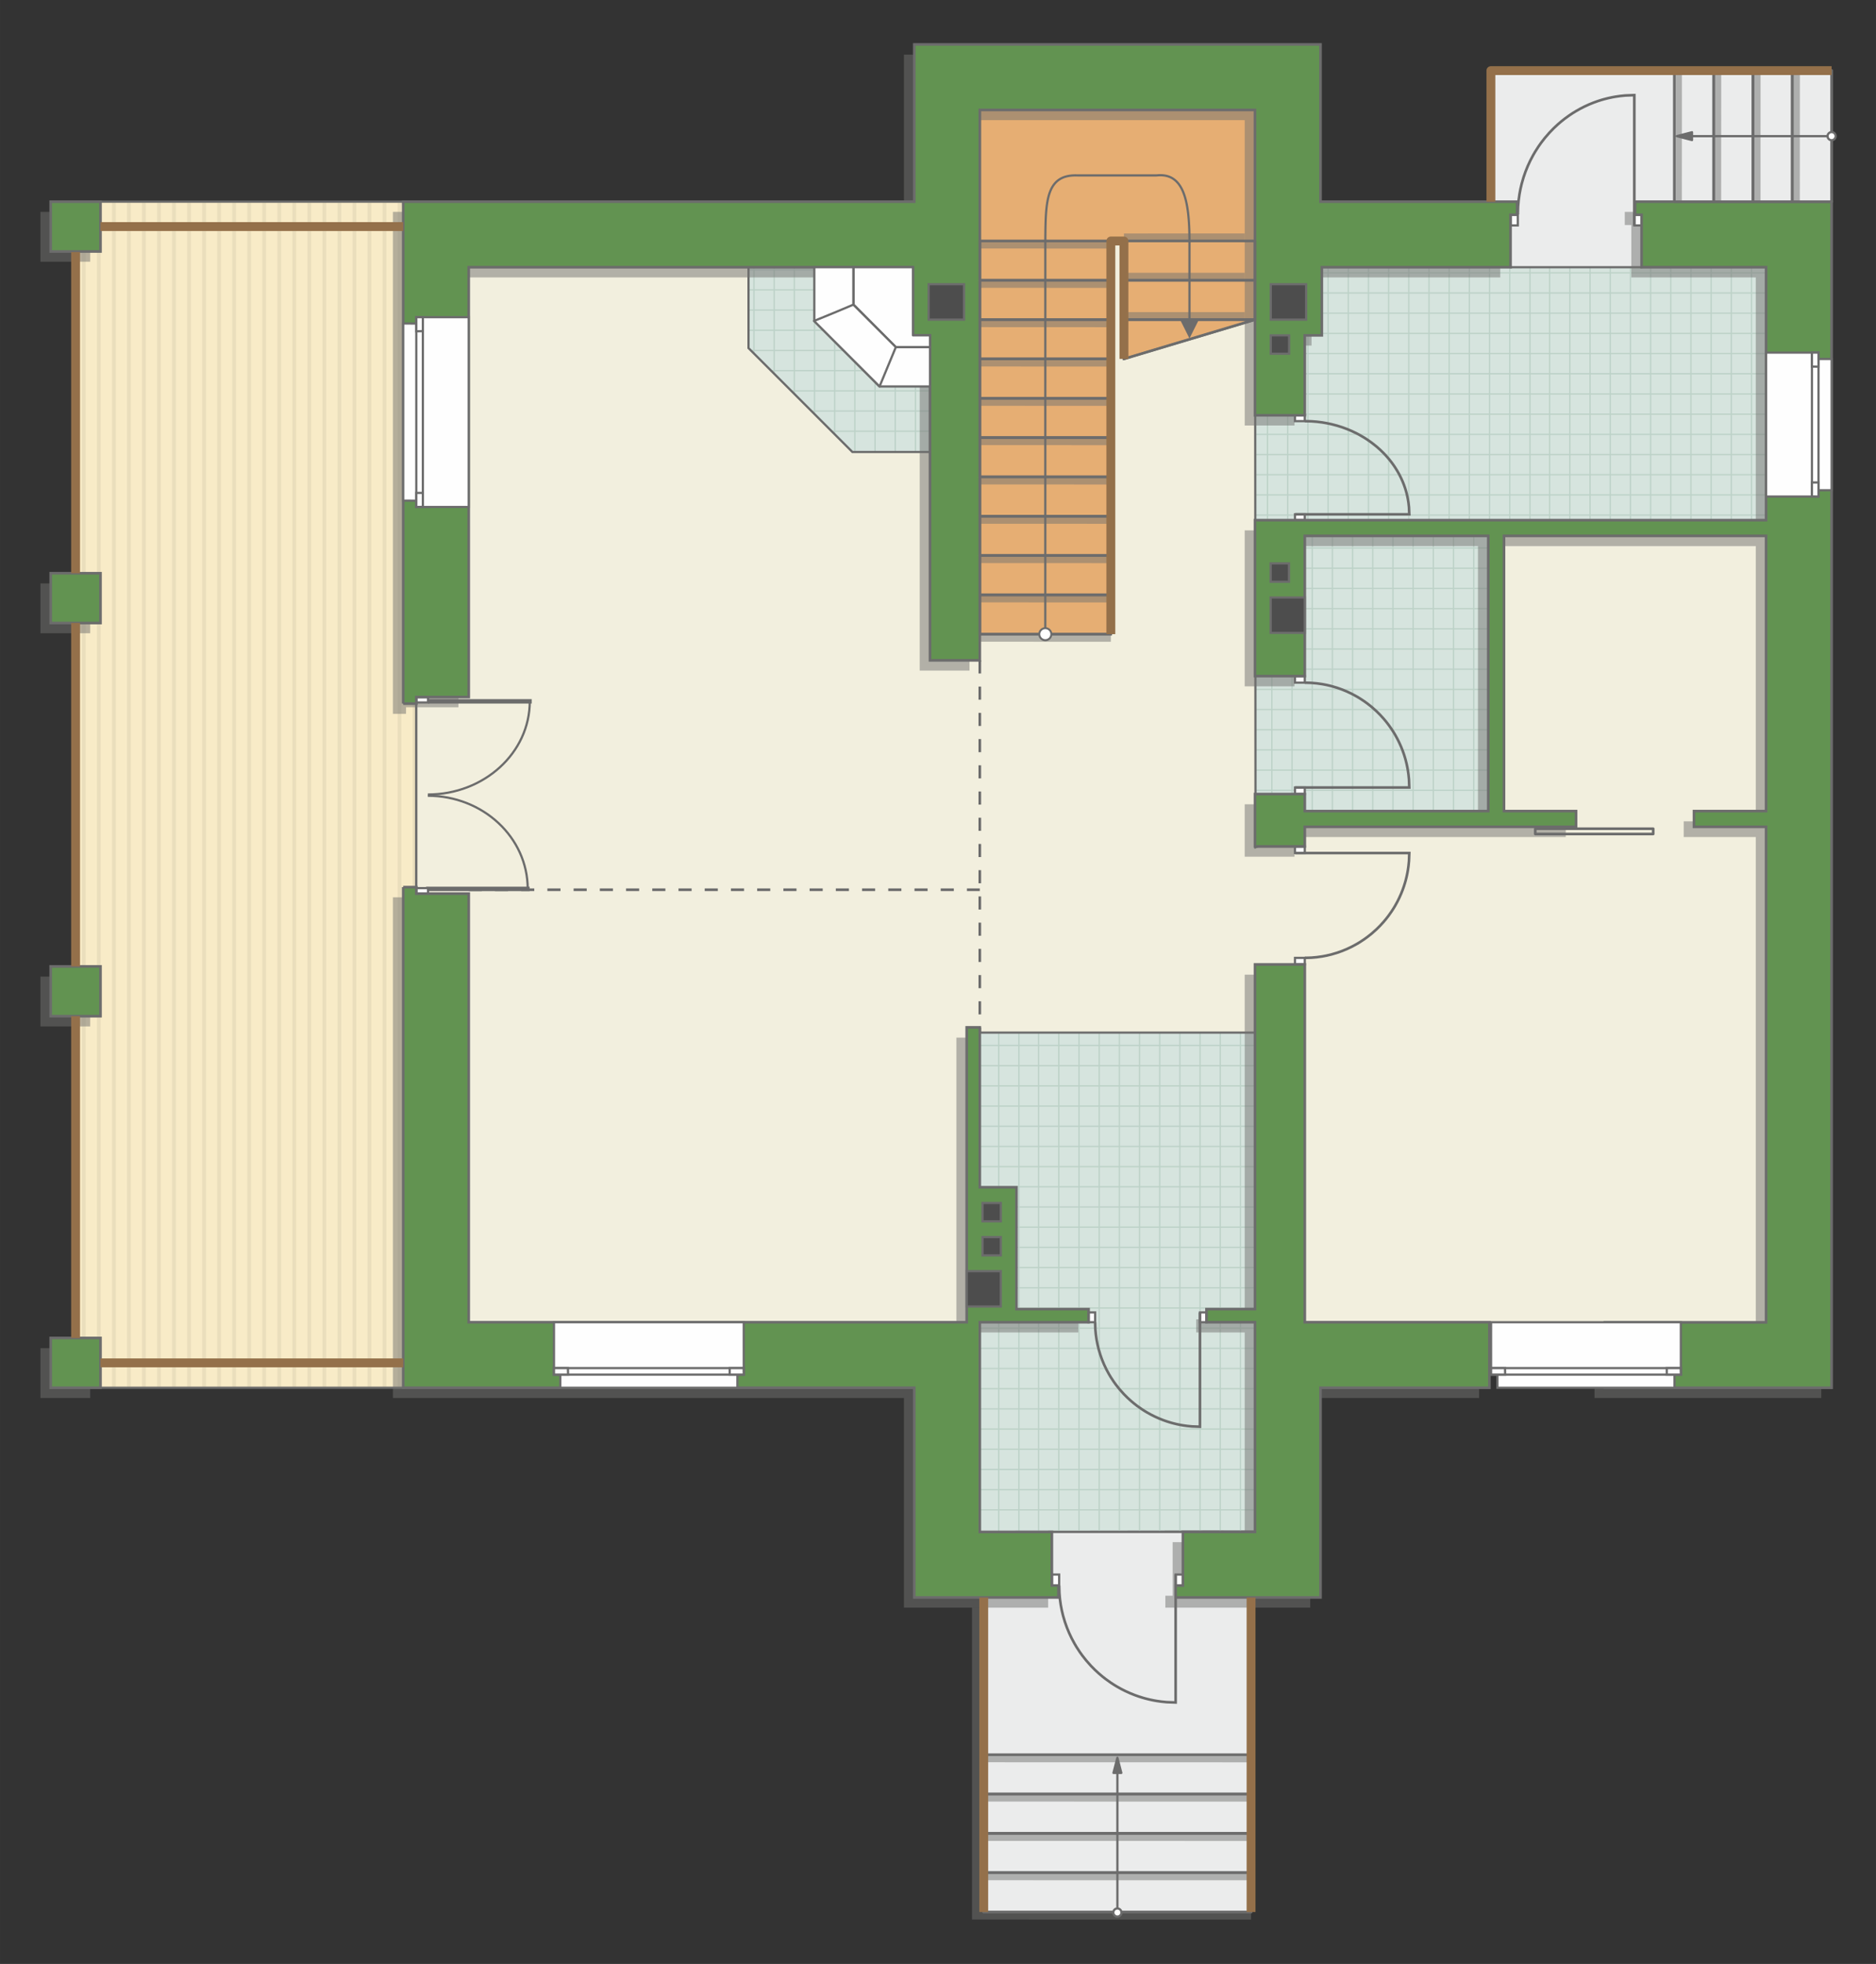 <?xml version="1.0" encoding="UTF-8"?>
<!DOCTYPE svg PUBLIC "-//W3C//DTD SVG 1.1//EN" "http://www.w3.org/Graphics/SVG/1.1/DTD/svg11.dtd">
<!-- Creator: CorelDRAW -->
<svg xmlns="http://www.w3.org/2000/svg" xml:space="preserve" width="143.089mm" height="149.782mm" version="1.1" style="shape-rendering:geometricPrecision; text-rendering:geometricPrecision; image-rendering:optimizeQuality; fill-rule:evenodd; clip-rule:evenodd"
viewBox="0 0 11324.5 11854.24"
 xmlns:xlink="http://www.w3.org/1999/xlink"
 xmlns:xodm="http://www.corel.com/coreldraw/odm/2003">
 <rect x="0" y="0" width="11324.5" height="11854.24" fill="#333333" stroke="none"/>
 <defs>
  <style type="text/css">
   <![CDATA[
    .str4 {stroke:#6C6C6C;stroke-width:26.8;stroke-miterlimit:22.926}
    .str10 {stroke:#94704A;stroke-width:53.57;stroke-miterlimit:22.926}
    .str1 {stroke:#6C6C6C;stroke-width:13.37;stroke-miterlimit:22.926}
    .str2 {stroke:#6C6C6C;stroke-width:13.4;stroke-miterlimit:22.926}
    .str3 {stroke:#6C6C6C;stroke-width:15.83;stroke-miterlimit:22.926}
    .str0 {stroke:#BDD2C8;stroke-width:7.91;stroke-miterlimit:22.926}
    .str8 {stroke:#94704A;stroke-width:53.57;stroke-linejoin:round;stroke-miterlimit:22.926}
    .str5 {stroke:#6C6C6C;stroke-width:13.37;stroke-linejoin:round;stroke-miterlimit:22.926}
    .str7 {stroke:#6C6C6C;stroke-width:13.4;stroke-linejoin:round;stroke-miterlimit:22.926}
    .str6 {stroke:#6C6C6C;stroke-width:15.83;stroke-linejoin:round;stroke-miterlimit:22.926}
    .str9 {stroke:#6C6C6C;stroke-width:15.83;stroke-linejoin:round;stroke-miterlimit:22.926;stroke-dasharray:79.143 79.143}
    .fil1 {fill:none}
    .fil9 {fill:#FEFEFE}
    .fil0 {fill:#D6E4DE}
    .fil12 {fill:#4D4D4D}
    .fil11 {fill:#629351}
    .fil13 {fill:#6C6C6C}
    .fil7 {fill:#E6AE73}
    .fil4 {fill:#EADEBC}
    .fil5 {fill:#EBECEC}
    .fil6 {fill:#F2EFDE}
    .fil3 {fill:#F8EBC7}
    .fil10 {fill:white}
    .fil2 {fill:white}
    .fil14 {fill:#6C6C6C;fill-rule:nonzero}
    .fil8 {fill:#727271;fill-opacity:0.502}
   ]]>
  </style>
    <clipPath id="id0">
     <path d="M7575.82 3238.63l3085.08 -4.12 0 -1621.66 -2784.5 0 -300.59 893.89 0 731.89z"/>
    </clipPath>
    <clipPath id="id1">
     <path d="M7876.41 4897.23l1107.45 -1.47 0 -1661.24 -1107.45 0 -300.59 846.46 0 711.89 300.59 104.36z"/>
    </clipPath>
    <clipPath id="id2">
     <path d="M5145.56 2728.24l468.37 0 23.96 -1206.45 -1119.54 91.06 0 488.16 627.21 627.23z"/>
    </clipPath>
    <clipPath id="id3">
     <path d="M5733.29 8201.72l33.13 1039.44 1809.4 -2.41 0 -3006.09 -1439.78 0 -221.44 0 -34.76 1748.19 -146.55 220.88z"/>
    </clipPath>
    <clipPath id="id4">
     <path d="M606.62 1217.33l1827.34 0 79.15 2990.12 0 1185.73 -79.15 2983.22 -1827.34 0 -150.29 -304.54 0 -6549.97 150.29 -304.55z"/>
    </clipPath>
 </defs>
 <g id="пол">
  <g id="_2350867317616">
   <polygon class="fil0" points="7575.82,3238.63 10660.9,3234.51 10660.9,1612.85 7876.41,1612.85 7575.82,2506.74 "/>
   <g style="clip-path:url(#id0)">
    <g>
     <path id="_1" class="fil1 str0" d="M8382.47 3837.31l0 -4895.19m121.86 4895.19l0 -4895.19m121.86 4895.19l0 -4895.19m121.86 4895.19l0 -4895.19m121.86 4895.19l0 -4895.19m121.86 4895.19l0 -4895.19m121.86 4895.19l0 -4895.19m121.86 4895.19l0 -4895.19m-1827.91 4895.25l0 -4895.19m121.86 4895.19l0 -4895.19m121.86 4895.19l0 -4895.19m121.86 4895.19l0 -4895.19m121.86 4895.19l0 -4895.19m121.86 4895.19l0 -4895.19m121.86 4895.19l0 -4895.19m121.86 4895.19l0 -4895.19m-1827.97 4895.13l0 -4895.19m121.86 4895.19l0 -4895.19m121.86 4895.19l0 -4895.19m121.86 4895.19l0 -4895.19m121.86 4895.19l0 -4895.19m121.86 4895.19l0 -4895.19m121.86 4895.19l0 -4895.19m121.86 4895.19l0 -4895.19m-1827.91 4895.25l0 -4895.19m121.86 4895.19l0 -4895.19m121.86 4895.19l0 -4895.19m121.86 4895.19l0 -4895.19m121.86 4895.19l0 -4895.19m121.86 4895.19l0 -4895.19m121.86 4895.19l0 -4895.19m121.86 4895.19l0 -4895.19"/>
     <path class="fil1 str0" d="M4341.7 2256.02l8005.28 0m-8005.28 121.86l8005.28 0m-8005.28 121.86l8005.28 0m-8005.28 121.86l8005.28 0m-8005.28 121.86l8005.28 0m-8005.28 121.86l8005.28 0m-8005.28 121.86l8005.28 0m-8005.28 121.86l8005.28 0m-8005.39 -1827.91l8005.28 0m-8005.28 121.86l8005.28 0m-8005.28 121.86l8005.28 0m-8005.28 121.86l8005.28 0m-8005.28 121.86l8005.28 0m-8005.28 121.86l8005.28 0m-8005.28 121.86l8005.28 0m-8005.28 121.86l8005.28 0m-8005.18 -1827.97l8005.28 0m-8005.28 121.86l8005.28 0m-8005.28 121.86l8005.28 0m-8005.28 121.86l8005.28 0m-8005.28 121.86l8005.28 0m-8005.28 121.86l8005.28 0m-8005.28 121.86l8005.28 0m-8005.28 121.86l8005.28 0m-8005.39 -1827.91l8005.28 0m-8005.28 121.86l8005.28 0m-8005.28 121.86l8005.28 0m-8005.28 121.86l8005.28 0m-8005.28 121.86l8005.28 0m-8005.28 121.86l8005.28 0m-8005.28 121.86l8005.28 0m-8005.28 121.86l8005.28 0"/>
     <path class="fil1 str0" d="M4604.79 3837.37l0 -4895.19m121.86 4895.19l0 -4895.19m121.86 4895.19l0 -4895.19m121.86 4895.19l0 -4895.19m121.86 4895.19l0 -4895.19m121.86 4895.19l0 -4895.19m121.86 4895.19l0 -4895.19m121.86 4895.19l0 -4895.19m-974.85 4895.25l0 -4895.19"/>
     <path class="fil1 str0" d="M12279.23 3889.23l0 -4895.19m121.86 4895.19l0 -4895.19m121.86 4895.19l0 -4895.19m121.86 4895.19l0 -4895.19m121.86 4895.19l0 -4895.19m121.86 4895.19l0 -4895.19m121.86 4895.19l0 -4895.19m121.86 4895.19l0 -4895.19m-1827.91 4895.25l0 -4895.19m121.86 4895.19l0 -4895.19m121.86 4895.19l0 -4895.19m121.86 4895.19l0 -4895.19m121.86 4895.19l0 -4895.19m121.86 4895.19l0 -4895.19m121.86 4895.19l0 -4895.19m121.86 4895.19l0 -4895.19m-1827.97 4895.13l0 -4895.19m121.86 4895.19l0 -4895.19m121.86 4895.19l0 -4895.19m121.86 4895.19l0 -4895.19m121.86 4895.19l0 -4895.19m121.86 4895.19l0 -4895.19m121.86 4895.19l0 -4895.19m121.86 4895.19l0 -4895.19m-1827.91 4895.25l0 -4895.19m121.86 4895.19l0 -4895.19m121.86 4895.19l0 -4895.19m121.86 4895.19l0 -4895.19m121.86 4895.19l0 -4895.19m121.86 4895.19l0 -4895.19m121.86 4895.19l0 -4895.19m121.86 4895.19l0 -4895.19"/>
    </g>
   </g>
   <polygon class="fil1" points="7575.82,3238.63 10660.9,3234.51 10660.9,1612.85 7876.41,1612.85 7575.82,2506.74 "/>
   <polygon class="fil0" points="7876.41,4897.23 8983.86,4895.75 8983.86,3234.51 7876.41,3234.51 7575.82,4080.97 7575.82,4792.87 "/>
   <g style="clip-path:url(#id1)">
    <g>
     <path id="_1_0" class="fil1 str0" d="M6705.43 5498.55l0 -4895.19m121.86 4895.19l0 -4895.19m121.86 4895.19l0 -4895.19m121.86 4895.19l0 -4895.19m121.86 4895.19l0 -4895.19m121.86 4895.19l0 -4895.19m121.86 4895.19l0 -4895.19m121.86 4895.19l0 -4895.19m-1827.91 4895.25l0 -4895.19m121.86 4895.19l0 -4895.19m121.86 4895.19l0 -4895.19m121.86 4895.19l0 -4895.19m121.86 4895.19l0 -4895.19m121.86 4895.19l0 -4895.19m121.86 4895.19l0 -4895.19m121.86 4895.19l0 -4895.19m-1827.97 4895.13l0 -4895.19m121.86 4895.19l0 -4895.19m121.86 4895.19l0 -4895.19m121.86 4895.19l0 -4895.19m121.86 4895.19l0 -4895.19m121.86 4895.19l0 -4895.19m121.86 4895.19l0 -4895.19m121.86 4895.19l0 -4895.19m-1827.91 4895.25l0 -4895.19m121.86 4895.19l0 -4895.19m121.86 4895.19l0 -4895.19m121.86 4895.19l0 -4895.19m121.86 4895.19l0 -4895.19m121.86 4895.19l0 -4895.19m121.86 4895.19l0 -4895.19m121.86 4895.19l0 -4895.19"/>
     <path class="fil1 str0" d="M2664.65 3917.26l8005.28 0m-8005.28 121.86l8005.28 0m-8005.28 121.86l8005.28 0m-8005.28 121.86l8005.28 0m-8005.28 121.86l8005.28 0m-8005.28 121.86l8005.28 0m-8005.28 121.86l8005.28 0m-8005.28 121.86l8005.28 0m-8005.39 -1827.91l8005.28 0m-8005.28 121.86l8005.28 0m-8005.28 121.86l8005.28 0m-8005.28 121.86l8005.28 0m-8005.28 121.86l8005.28 0m-8005.28 121.86l8005.28 0m-8005.28 121.86l8005.28 0m-8005.28 121.86l8005.28 0m-8005.18 -1827.97l8005.28 0m-8005.28 121.86l8005.28 0m-8005.28 121.86l8005.28 0m-8005.28 121.86l8005.28 0m-8005.28 121.86l8005.28 0m-8005.28 121.86l8005.28 0m-8005.28 121.86l8005.28 0m-8005.28 121.86l8005.28 0m-8005.39 -1827.91l8005.28 0m-8005.28 121.86l8005.28 0m-8005.28 121.86l8005.28 0m-8005.28 121.86l8005.28 0m-8005.28 121.86l8005.28 0m-8005.28 121.86l8005.28 0m-8005.28 121.86l8005.28 0m-8005.28 121.86l8005.28 0"/>
     <path class="fil1 str0" d="M2927.75 5498.61l0 -4895.19m121.86 4895.19l0 -4895.19m121.86 4895.19l0 -4895.19m121.86 4895.19l0 -4895.19m121.86 4895.19l0 -4895.19m121.86 4895.19l0 -4895.19m121.86 4895.19l0 -4895.19m121.86 4895.19l0 -4895.19m-974.85 4895.25l0 -4895.19"/>
     <path class="fil1 str0" d="M10602.19 5550.47l0 -4895.19m121.86 4895.19l0 -4895.19m121.86 4895.19l0 -4895.19m121.86 4895.19l0 -4895.19m121.86 4895.19l0 -4895.19m121.86 4895.19l0 -4895.19m121.86 4895.19l0 -4895.19m121.86 4895.19l0 -4895.19m-1827.91 4895.25l0 -4895.19m121.86 4895.19l0 -4895.19m121.86 4895.19l0 -4895.19m121.86 4895.19l0 -4895.19m121.86 4895.19l0 -4895.19m121.86 4895.19l0 -4895.19m121.86 4895.19l0 -4895.19m121.86 4895.19l0 -4895.19m-1827.97 4895.13l0 -4895.19m121.86 4895.19l0 -4895.19m121.86 4895.19l0 -4895.19m121.86 4895.19l0 -4895.19m121.86 4895.19l0 -4895.19m121.86 4895.19l0 -4895.19m121.86 4895.19l0 -4895.19m121.86 4895.19l0 -4895.19m-1827.91 4895.25l0 -4895.19m121.86 4895.19l0 -4895.19m121.86 4895.19l0 -4895.19m121.86 4895.19l0 -4895.19m121.86 4895.19l0 -4895.19m121.86 4895.19l0 -4895.19m121.86 4895.19l0 -4895.19m121.86 4895.19l0 -4895.19"/>
    </g>
   </g>
   <polygon class="fil1" points="7876.41,4897.23 8983.86,4895.75 8983.86,3234.51 7876.41,3234.51 7575.82,4080.97 7575.82,4792.87 "/>
   <polygon class="fil0" points="5145.56,2728.24 5613.93,2728.24 5637.89,1521.79 4518.35,1612.85 4518.35,2101.02 "/>
   <g style="clip-path:url(#id2)">
    <g>
     <path id="_1_1" class="fil1 str0" d="M3335.5 3331.04l0 -4895.19m121.86 4895.19l0 -4895.19m121.86 4895.19l0 -4895.19m121.86 4895.19l0 -4895.19m121.86 4895.19l0 -4895.19m121.86 4895.19l0 -4895.19m121.86 4895.19l0 -4895.19m121.86 4895.19l0 -4895.19m-1827.91 4895.25l0 -4895.19m121.86 4895.19l0 -4895.19m121.86 4895.19l0 -4895.19m121.86 4895.19l0 -4895.19m121.86 4895.19l0 -4895.19m121.86 4895.19l0 -4895.19m121.86 4895.19l0 -4895.19m121.86 4895.19l0 -4895.19m-1827.97 4895.13l0 -4895.19m121.86 4895.19l0 -4895.19m121.86 4895.19l0 -4895.19m121.86 4895.19l0 -4895.19m121.86 4895.19l0 -4895.19m121.86 4895.19l0 -4895.19m121.86 4895.19l0 -4895.19m121.86 4895.19l0 -4895.19m-1827.91 4895.25l0 -4895.19m121.86 4895.19l0 -4895.19m121.86 4895.19l0 -4895.19m121.86 4895.19l0 -4895.19m121.86 4895.19l0 -4895.19m121.86 4895.19l0 -4895.19m121.86 4895.19l0 -4895.19m121.86 4895.19l0 -4895.19"/>
     <path class="fil1 str0" d="M-705.28 1749.75l8005.28 0m-8005.28 121.86l8005.28 0m-8005.28 121.86l8005.28 0m-8005.28 121.86l8005.28 0m-8005.28 121.86l8005.28 0m-8005.28 121.86l8005.28 0m-8005.28 121.86l8005.28 0m-8005.28 121.86l8005.28 0m-8005.39 -1827.91l8005.28 0m-8005.28 121.86l8005.28 0m-8005.28 121.86l8005.28 0m-8005.28 121.86l8005.28 0m-8005.28 121.86l8005.28 0m-8005.28 121.86l8005.28 0m-8005.28 121.86l8005.28 0m-8005.28 121.86l8005.28 0m-8005.18 -1827.97l8005.28 0m-8005.28 121.86l8005.28 0m-8005.28 121.86l8005.28 0m-8005.28 121.86l8005.28 0m-8005.28 121.86l8005.28 0m-8005.28 121.86l8005.28 0m-8005.28 121.86l8005.28 0m-8005.28 121.86l8005.28 0m-8005.39 -1827.91l8005.28 0m-8005.28 121.86l8005.28 0m-8005.28 121.86l8005.28 0m-8005.28 121.86l8005.28 0m-8005.28 121.86l8005.28 0m-8005.28 121.86l8005.28 0m-8005.28 121.86l8005.28 0m-8005.28 121.86l8005.28 0"/>
     <path class="fil1 str0" d="M-442.18 3331.1l0 -4895.19m121.86 4895.19l0 -4895.19m121.86 4895.19l0 -4895.19m121.86 4895.19l0 -4895.19m121.86 4895.19l0 -4895.19m121.86 4895.19l0 -4895.19m121.86 4895.19l0 -4895.19m121.86 4895.19l0 -4895.19m-974.85 4895.25l0 -4895.19"/>
     <path class="fil1 str0" d="M7232.26 3382.95l0 -4895.19m121.86 4895.19l0 -4895.19m121.86 4895.19l0 -4895.19m121.86 4895.19l0 -4895.19m121.86 4895.19l0 -4895.19m121.86 4895.19l0 -4895.19m121.86 4895.19l0 -4895.19m121.86 4895.19l0 -4895.19m-1827.91 4895.25l0 -4895.19m121.86 4895.19l0 -4895.19m121.86 4895.19l0 -4895.19m121.86 4895.19l0 -4895.19m121.86 4895.19l0 -4895.19m121.86 4895.19l0 -4895.19m121.86 4895.19l0 -4895.19m121.86 4895.19l0 -4895.19m-1827.97 4895.13l0 -4895.19m121.86 4895.19l0 -4895.19m121.86 4895.19l0 -4895.19m121.86 4895.19l0 -4895.19m121.86 4895.19l0 -4895.19m121.86 4895.19l0 -4895.19m121.86 4895.19l0 -4895.19m121.86 4895.19l0 -4895.19m-1827.91 4895.25l0 -4895.19m121.86 4895.19l0 -4895.19m121.86 4895.19l0 -4895.19m121.86 4895.19l0 -4895.19m121.86 4895.19l0 -4895.19m121.86 4895.19l0 -4895.19m121.86 4895.19l0 -4895.19m121.86 4895.19l0 -4895.19"/>
    </g>
   </g>
   <polygon class="fil1" points="5145.56,2728.24 5613.93,2728.24 5637.89,1521.79 4518.35,1612.85 4518.35,2101.02 "/>
   <polygon class="fil0" points="5733.29,8201.72 5766.42,9241.15 7575.82,9238.74 7575.82,6232.65 6136.04,6232.65 5914.6,6232.65 5879.84,7980.84 "/>
   <g style="clip-path:url(#id3)">
    <g>
     <path id="_1_2" class="fil1 str0" d="M5297.39 9841.53l0 -4895.19m121.86 4895.19l0 -4895.19m121.86 4895.19l0 -4895.19m121.86 4895.19l0 -4895.19m121.86 4895.19l0 -4895.19m121.86 4895.19l0 -4895.19m121.86 4895.19l0 -4895.19m121.86 4895.19l0 -4895.19m-1827.91 4895.25l0 -4895.19m121.86 4895.19l0 -4895.19m121.86 4895.19l0 -4895.19m121.86 4895.19l0 -4895.19m121.86 4895.19l0 -4895.19m121.86 4895.19l0 -4895.19m121.86 4895.19l0 -4895.19m121.86 4895.19l0 -4895.19m-1827.97 4895.13l0 -4895.19m121.86 4895.19l0 -4895.19m121.86 4895.19l0 -4895.19m121.86 4895.19l0 -4895.19m121.86 4895.19l0 -4895.19m121.86 4895.19l0 -4895.19m121.86 4895.19l0 -4895.19m121.86 4895.19l0 -4895.19m-1827.91 4895.25l0 -4895.19m121.86 4895.19l0 -4895.19m121.86 4895.19l0 -4895.19m121.86 4895.19l0 -4895.19m121.86 4895.19l0 -4895.19m121.86 4895.19l0 -4895.19m121.86 4895.19l0 -4895.19m121.86 4895.19l0 -4895.19"/>
     <path class="fil1 str0" d="M1256.61 8260.24l8005.28 0m-8005.28 121.86l8005.28 0m-8005.28 121.86l8005.28 0m-8005.28 121.86l8005.28 0m-8005.28 121.86l8005.28 0m-8005.28 121.86l8005.28 0m-8005.28 121.86l8005.28 0m-8005.28 121.86l8005.28 0m-8005.39 -1827.91l8005.28 0m-8005.28 121.86l8005.28 0m-8005.28 121.86l8005.28 0m-8005.28 121.86l8005.28 0m-8005.28 121.86l8005.28 0m-8005.28 121.86l8005.28 0m-8005.28 121.86l8005.28 0m-8005.28 121.86l8005.28 0m-8005.18 -1827.97l8005.28 0m-8005.28 121.86l8005.28 0m-8005.28 121.86l8005.28 0m-8005.28 121.86l8005.28 0m-8005.28 121.86l8005.28 0m-8005.28 121.86l8005.28 0m-8005.28 121.86l8005.28 0m-8005.28 121.86l8005.28 0m-8005.39 -1827.91l8005.28 0m-8005.28 121.86l8005.28 0m-8005.28 121.86l8005.28 0m-8005.28 121.86l8005.28 0m-8005.28 121.86l8005.28 0m-8005.28 121.86l8005.28 0m-8005.28 121.86l8005.28 0m-8005.28 121.86l8005.28 0"/>
     <path class="fil1 str0" d="M1519.71 9841.6l0 -4895.19m121.86 4895.19l0 -4895.19m121.86 4895.19l0 -4895.19m121.86 4895.19l0 -4895.19m121.86 4895.19l0 -4895.19m121.86 4895.19l0 -4895.19m121.86 4895.19l0 -4895.19m121.86 4895.19l0 -4895.19m-974.85 4895.25l0 -4895.19"/>
     <path class="fil1 str0" d="M9194.15 9893.45l0 -4895.19m121.86 4895.19l0 -4895.19m121.86 4895.19l0 -4895.19m121.86 4895.19l0 -4895.19m121.86 4895.19l0 -4895.19m121.86 4895.19l0 -4895.19m121.86 4895.19l0 -4895.19m121.86 4895.19l0 -4895.19m-1827.91 4895.25l0 -4895.19m121.86 4895.19l0 -4895.19m121.86 4895.19l0 -4895.19m121.86 4895.19l0 -4895.19m121.86 4895.19l0 -4895.19m121.86 4895.19l0 -4895.19m121.86 4895.19l0 -4895.19m121.86 4895.19l0 -4895.19m-1827.97 4895.13l0 -4895.19m121.86 4895.19l0 -4895.19m121.86 4895.19l0 -4895.19m121.86 4895.19l0 -4895.19m121.86 4895.19l0 -4895.19m121.86 4895.19l0 -4895.19m121.86 4895.19l0 -4895.19m121.86 4895.19l0 -4895.19m-1827.91 4895.25l0 -4895.19m121.86 4895.19l0 -4895.19m121.86 4895.19l0 -4895.19m121.86 4895.19l0 -4895.19m121.86 4895.19l0 -4895.19m121.86 4895.19l0 -4895.19m121.86 4895.19l0 -4895.19m121.86 4895.19l0 -4895.19"/>
    </g>
   </g>
   <polygon class="fil1" points="5733.29,8201.72 5766.42,9241.15 7575.82,9238.74 7575.82,6232.65 6136.04,6232.65 5914.6,6232.65 5879.84,7980.84 "/>
   <polygon class="fil2" points="606.62,1217.33 2433.96,1217.33 2513.11,4207.44 2513.11,5393.18 2433.96,8376.39 606.62,8376.39 456.32,8071.85 456.32,1521.88 "/>
   <g style="clip-path:url(#id4)">
    <g>
     <g>
      <rect class="fil3" transform="matrix(4.67283E-13 13.438 50.716 -8.0623E-11 -4405.56 -273.1)" width="738.72" height="182.5"/>
      <rect class="fil4" transform="matrix(4.67283E-13 13.438 0.124 -1.9762E-13 -4405.56 -273.1)" width="738.72" height="182.5"/>
      <rect class="fil4" transform="matrix(4.67283E-13 13.438 0.124 -1.9762E-13 1039.1 -273.1)" width="738.72" height="182.5"/>
      <rect class="fil4" transform="matrix(4.67283E-13 13.438 0.124 -1.9762E-13 -3044.4 -273.1)" width="738.72" height="182.5"/>
      <rect class="fil4" transform="matrix(4.67283E-13 13.438 0.124 -1.9762E-13 2400.26 -273.1)" width="738.72" height="182.5"/>
      <rect class="fil4" transform="matrix(4.67283E-13 13.438 0.124 -1.9762E-13 -1683.23 -273.1)" width="738.72" height="182.5"/>
      <rect class="fil4" transform="matrix(4.67283E-13 13.438 0.124 -1.9762E-13 3761.43 -273.1)" width="738.72" height="182.5"/>
      <rect class="fil4" transform="matrix(4.67283E-13 13.438 0.124 -1.9762E-13 -322.067 -273.1)" width="738.72" height="182.5"/>
      <rect class="fil4" transform="matrix(4.67283E-13 13.438 0.124 -1.9762E-13 -4133.33 -273.1)" width="738.72" height="182.5"/>
      <rect class="fil4" transform="matrix(4.67283E-13 13.438 0.124 -1.9762E-13 1311.33 -273.1)" width="738.72" height="182.5"/>
      <rect class="fil4" transform="matrix(4.67283E-13 13.438 0.124 -1.9762E-13 -2772.16 -273.1)" width="738.72" height="182.5"/>
      <rect class="fil4" transform="matrix(4.67283E-13 13.438 0.124 -1.9762E-13 2672.49 -273.1)" width="738.72" height="182.5"/>
      <rect class="fil4" transform="matrix(4.67283E-13 13.438 0.124 -1.9762E-13 -1411 -273.1)" width="738.72" height="182.5"/>
      <rect class="fil4" transform="matrix(4.67283E-13 13.438 0.124 -1.9762E-13 4033.66 -273.1)" width="738.72" height="182.5"/>
      <rect class="fil4" transform="matrix(4.67283E-13 13.438 0.124 -1.9762E-13 -49.834 -273.1)" width="738.72" height="182.5"/>
      <rect class="fil4" transform="matrix(4.67283E-13 13.438 0.124 -1.9762E-13 -3861.09 -273.1)" width="738.72" height="182.5"/>
      <rect class="fil4" transform="matrix(4.67283E-13 13.438 0.124 -1.9762E-13 1583.56 -273.1)" width="738.72" height="182.5"/>
      <rect class="fil4" transform="matrix(4.67283E-13 13.438 0.124 -1.9762E-13 -2499.93 -273.1)" width="738.72" height="182.5"/>
      <rect class="fil4" transform="matrix(4.67283E-13 13.438 0.124 -1.9762E-13 2944.73 -273.1)" width="738.72" height="182.5"/>
      <rect class="fil4" transform="matrix(4.67283E-13 13.438 0.124 -1.9762E-13 -1138.77 -273.1)" width="738.72" height="182.5"/>
      <rect class="fil4" transform="matrix(4.67283E-13 13.438 0.124 -1.9762E-13 4305.89 -273.1)" width="738.72" height="182.5"/>
      <rect class="fil4" transform="matrix(4.67283E-13 13.438 0.124 -1.9762E-13 222.398 -273.1)" width="738.72" height="182.5"/>
      <rect class="fil4" transform="matrix(4.67283E-13 13.438 0.124 -1.9762E-13 -3588.86 -273.1)" width="738.72" height="182.5"/>
      <rect class="fil4" transform="matrix(4.67283E-13 13.438 0.124 -1.9762E-13 1855.8 -273.1)" width="738.72" height="182.5"/>
      <rect class="fil4" transform="matrix(4.67283E-13 13.438 0.124 -1.9762E-13 -2227.7 -273.1)" width="738.72" height="182.5"/>
      <rect class="fil4" transform="matrix(4.67283E-13 13.438 0.124 -1.9762E-13 3216.96 -273.1)" width="738.72" height="182.5"/>
      <rect class="fil4" transform="matrix(4.67283E-13 13.438 0.124 -1.9762E-13 -866.533 -273.1)" width="738.72" height="182.5"/>
      <rect class="fil4" transform="matrix(4.67283E-13 13.438 0.124 -1.9762E-13 4578.12 -273.1)" width="738.72" height="182.5"/>
      <rect class="fil4" transform="matrix(4.67283E-13 13.438 0.124 -1.9762E-13 494.631 -273.1)" width="738.72" height="182.5"/>
      <rect class="fil4" transform="matrix(4.67283E-13 13.438 0.124 -1.9762E-13 -3316.63 -273.1)" width="738.72" height="182.5"/>
      <rect class="fil4" transform="matrix(4.67283E-13 13.438 0.124 -1.9762E-13 2128.03 -273.1)" width="738.72" height="182.5"/>
      <rect class="fil4" transform="matrix(4.67283E-13 13.438 0.124 -1.9762E-13 -1955.46 -273.1)" width="738.72" height="182.5"/>
      <rect class="fil4" transform="matrix(4.67283E-13 13.438 0.124 -1.9762E-13 3489.19 -273.1)" width="738.72" height="182.5"/>
      <rect class="fil4" transform="matrix(4.67283E-13 13.438 0.124 -1.9762E-13 -594.3 -273.1)" width="738.72" height="182.5"/>
      <rect class="fil4" transform="matrix(4.67283E-13 13.438 0.124 -1.9762E-13 766.864 -273.1)" width="738.72" height="182.5"/>
      <rect class="fil4" transform="matrix(4.67283E-13 13.438 0.124 -1.9762E-13 -4314.82 -273.1)" width="738.72" height="182.5"/>
      <rect class="fil4" transform="matrix(4.67283E-13 13.438 0.124 -1.9762E-13 1129.84 -273.1)" width="738.72" height="182.5"/>
      <rect class="fil4" transform="matrix(4.67283E-13 13.438 0.124 -1.9762E-13 -2953.65 -273.1)" width="738.72" height="182.5"/>
      <rect class="fil4" transform="matrix(4.67283E-13 13.438 0.124 -1.9762E-13 2491.01 -273.1)" width="738.72" height="182.5"/>
      <rect class="fil4" transform="matrix(4.67283E-13 13.438 0.124 -1.9762E-13 -1592.49 -273.1)" width="738.72" height="182.5"/>
      <rect class="fil4" transform="matrix(4.67283E-13 13.438 0.124 -1.9762E-13 3852.17 -273.1)" width="738.72" height="182.5"/>
      <rect class="fil4" transform="matrix(4.67283E-13 13.438 0.124 -1.9762E-13 -231.323 -273.1)" width="738.72" height="182.5"/>
      <rect class="fil4" transform="matrix(4.67283E-13 13.438 0.124 -1.9762E-13 -4042.58 -273.1)" width="738.72" height="182.5"/>
      <rect class="fil4" transform="matrix(4.67283E-13 13.438 0.124 -1.9762E-13 1402.07 -273.1)" width="738.72" height="182.5"/>
      <rect class="fil4" transform="matrix(4.67283E-13 13.438 0.124 -1.9762E-13 -2681.42 -273.1)" width="738.72" height="182.5"/>
      <rect class="fil4" transform="matrix(4.67283E-13 13.438 0.124 -1.9762E-13 2763.24 -273.1)" width="738.72" height="182.5"/>
      <rect class="fil4" transform="matrix(4.67283E-13 13.438 0.124 -1.9762E-13 -1320.25 -273.1)" width="738.72" height="182.5"/>
      <rect class="fil4" transform="matrix(4.67283E-13 13.438 0.124 -1.9762E-13 4124.4 -273.1)" width="738.72" height="182.5"/>
      <rect class="fil4" transform="matrix(4.67283E-13 13.438 0.124 -1.9762E-13 40.91 -273.1)" width="738.72" height="182.5"/>
      <rect class="fil4" transform="matrix(4.67283E-13 13.438 0.124 -1.9762E-13 -3770.35 -273.1)" width="738.72" height="182.5"/>
      <rect class="fil4" transform="matrix(4.67283E-13 13.438 0.124 -1.9762E-13 1674.31 -273.1)" width="738.72" height="182.5"/>
      <rect class="fil4" transform="matrix(4.67283E-13 13.438 0.124 -1.9762E-13 -2409.19 -273.1)" width="738.72" height="182.5"/>
      <rect class="fil4" transform="matrix(4.67283E-13 13.438 0.124 -1.9762E-13 3035.47 -273.1)" width="738.72" height="182.5"/>
      <rect class="fil4" transform="matrix(4.67283E-13 13.438 0.124 -1.9762E-13 -1048.02 -273.1)" width="738.72" height="182.5"/>
      <rect class="fil4" transform="matrix(4.67283E-13 13.438 0.124 -1.9762E-13 4396.64 -273.1)" width="738.72" height="182.5"/>
      <rect class="fil4" transform="matrix(4.67283E-13 13.438 0.124 -1.9762E-13 313.143 -273.1)" width="738.72" height="182.5"/>
      <rect class="fil4" transform="matrix(4.67283E-13 13.438 0.124 -1.9762E-13 -3498.12 -273.1)" width="738.72" height="182.5"/>
      <rect class="fil4" transform="matrix(4.67283E-13 13.438 0.124 -1.9762E-13 1946.54 -273.1)" width="738.72" height="182.5"/>
      <rect class="fil4" transform="matrix(4.67283E-13 13.438 0.124 -1.9762E-13 -2136.95 -273.1)" width="738.72" height="182.5"/>
      <rect class="fil4" transform="matrix(4.67283E-13 13.438 0.124 -1.9762E-13 3307.7 -273.1)" width="738.72" height="182.5"/>
      <rect class="fil4" transform="matrix(4.67283E-13 13.438 0.124 -1.9762E-13 -775.789 -273.1)" width="738.72" height="182.5"/>
      <rect class="fil4" transform="matrix(4.67283E-13 13.438 0.124 -1.9762E-13 4668.87 -273.1)" width="738.72" height="182.5"/>
      <rect class="fil4" transform="matrix(4.67283E-13 13.438 0.124 -1.9762E-13 585.376 -273.1)" width="738.72" height="182.5"/>
      <rect class="fil4" transform="matrix(4.67283E-13 13.438 0.124 -1.9762E-13 -3225.88 -273.1)" width="738.72" height="182.5"/>
      <rect class="fil4" transform="matrix(4.67283E-13 13.438 0.124 -1.9762E-13 2218.77 -273.1)" width="738.72" height="182.5"/>
      <rect class="fil4" transform="matrix(4.67283E-13 13.438 0.124 -1.9762E-13 -1864.72 -273.1)" width="738.72" height="182.5"/>
      <rect class="fil4" transform="matrix(4.67283E-13 13.438 0.124 -1.9762E-13 3579.94 -273.1)" width="738.72" height="182.5"/>
      <rect class="fil4" transform="matrix(4.67283E-13 13.438 0.124 -1.9762E-13 -503.556 -273.1)" width="738.72" height="182.5"/>
      <rect class="fil4" transform="matrix(4.67283E-13 13.438 0.124 -1.9762E-13 857.608 -273.1)" width="738.72" height="182.5"/>
      <rect class="fil4" transform="matrix(4.67283E-13 13.438 0.124 -1.9762E-13 -4224.07 -273.1)" width="738.72" height="182.5"/>
      <rect class="fil4" transform="matrix(4.67283E-13 13.438 0.124 -1.9762E-13 1220.59 -273.1)" width="738.72" height="182.5"/>
      <rect class="fil4" transform="matrix(4.67283E-13 13.438 0.124 -1.9762E-13 -2862.91 -273.1)" width="738.72" height="182.5"/>
      <rect class="fil4" transform="matrix(4.67283E-13 13.438 0.124 -1.9762E-13 2581.75 -273.1)" width="738.72" height="182.5"/>
      <rect class="fil4" transform="matrix(4.67283E-13 13.438 0.124 -1.9762E-13 -1501.74 -273.1)" width="738.72" height="182.5"/>
      <rect class="fil4" transform="matrix(4.67283E-13 13.438 0.124 -1.9762E-13 3942.91 -273.1)" width="738.72" height="182.5"/>
      <rect class="fil4" transform="matrix(4.67283E-13 13.438 0.124 -1.9762E-13 -140.579 -273.1)" width="738.72" height="182.5"/>
      <rect class="fil4" transform="matrix(4.67283E-13 13.438 0.124 -1.9762E-13 -3951.84 -273.1)" width="738.72" height="182.5"/>
      <rect class="fil4" transform="matrix(4.67283E-13 13.438 0.124 -1.9762E-13 1492.82 -273.1)" width="738.72" height="182.5"/>
      <rect class="fil4" transform="matrix(4.67283E-13 13.438 0.124 -1.9762E-13 -2590.67 -273.1)" width="738.72" height="182.5"/>
      <rect class="fil4" transform="matrix(4.67283E-13 13.438 0.124 -1.9762E-13 2853.98 -273.1)" width="738.72" height="182.5"/>
      <rect class="fil4" transform="matrix(4.67283E-13 13.438 0.124 -1.9762E-13 -1229.51 -273.1)" width="738.72" height="182.5"/>
      <rect class="fil4" transform="matrix(4.67283E-13 13.438 0.124 -1.9762E-13 4215.15 -273.1)" width="738.72" height="182.5"/>
      <rect class="fil4" transform="matrix(4.67283E-13 13.438 0.124 -1.9762E-13 131.654 -273.1)" width="738.72" height="182.5"/>
      <rect class="fil4" transform="matrix(4.67283E-13 13.438 0.124 -1.9762E-13 -3679.61 -273.1)" width="738.72" height="182.5"/>
      <rect class="fil4" transform="matrix(4.67283E-13 13.438 0.124 -1.9762E-13 1765.05 -273.1)" width="738.72" height="182.5"/>
      <rect class="fil4" transform="matrix(4.67283E-13 13.438 0.124 -1.9762E-13 -2318.44 -273.1)" width="738.72" height="182.5"/>
      <rect class="fil4" transform="matrix(4.67283E-13 13.438 0.124 -1.9762E-13 3126.22 -273.1)" width="738.72" height="182.5"/>
      <rect class="fil4" transform="matrix(4.67283E-13 13.438 0.124 -1.9762E-13 -957.277 -273.1)" width="738.72" height="182.5"/>
      <rect class="fil4" transform="matrix(4.67283E-13 13.438 0.124 -1.9762E-13 4487.38 -273.1)" width="738.72" height="182.5"/>
      <rect class="fil4" transform="matrix(4.67283E-13 13.438 0.124 -1.9762E-13 403.887 -273.1)" width="738.72" height="182.5"/>
      <rect class="fil4" transform="matrix(4.67283E-13 13.438 0.124 -1.9762E-13 -3407.37 -273.1)" width="738.72" height="182.5"/>
      <rect class="fil4" transform="matrix(4.67283E-13 13.438 0.124 -1.9762E-13 2037.28 -273.1)" width="738.72" height="182.5"/>
      <rect class="fil4" transform="matrix(4.67283E-13 13.438 0.124 -1.9762E-13 -2046.21 -273.1)" width="738.72" height="182.5"/>
      <rect class="fil4" transform="matrix(4.67283E-13 13.438 0.124 -1.9762E-13 3398.45 -273.1)" width="738.72" height="182.5"/>
      <rect class="fil4" transform="matrix(4.67283E-13 13.438 0.124 -1.9762E-13 -685.045 -273.1)" width="738.72" height="182.5"/>
      <rect class="fil4" transform="matrix(4.67283E-13 13.438 0.124 -1.9762E-13 4759.61 -273.1)" width="738.72" height="182.5"/>
      <rect class="fil4" transform="matrix(4.67283E-13 13.438 0.124 -1.9762E-13 676.12 -273.1)" width="738.72" height="182.5"/>
      <rect class="fil4" transform="matrix(4.67283E-13 13.438 0.124 -1.9762E-13 -3135.14 -273.1)" width="738.72" height="182.5"/>
      <rect class="fil4" transform="matrix(4.67283E-13 13.438 0.124 -1.9762E-13 2309.52 -273.1)" width="738.72" height="182.5"/>
      <rect class="fil4" transform="matrix(4.67283E-13 13.438 0.124 -1.9762E-13 -1773.98 -273.1)" width="738.72" height="182.5"/>
      <rect class="fil4" transform="matrix(4.67283E-13 13.438 0.124 -1.9762E-13 3670.68 -273.1)" width="738.72" height="182.5"/>
      <rect class="fil4" transform="matrix(4.67283E-13 13.438 0.124 -1.9762E-13 -412.812 -273.1)" width="738.72" height="182.5"/>
      <rect class="fil4" transform="matrix(4.67283E-13 13.438 0.124 -1.9762E-13 948.353 -273.1)" width="738.72" height="182.5"/>
     </g>
    </g>
   </g>
   <polygon class="fil1 str1" points="606.62,1217.33 2433.96,1217.33 2513.11,4207.44 2513.11,5393.18 2433.96,8376.39 606.62,8376.39 456.32,8071.85 456.32,1521.88 "/>
   <polygon class="fil5 str2" points="11056.46,426.27 8999.84,426.27 8999.84,1217.33 9118.48,1612.85 9909.52,1612.85 11056.46,1217.33 "/>
   <polygon class="fil6 str2" points="2623.72,8186.55 2513.1,5393.97 2513.11,4207.44 2623.72,1452.13 4305.62,1489.44 4518.35,1612.85 4518.35,2101.02 5145.56,2728.24 5703.12,2728.24 5817.39,432.38 7718.36,521.01 7575.82,705.48 7579.04,5114.1 7876.41,4990.65 9019.31,4943.2 9025.17,3187.05 10755.8,3198.92 10664.12,4995.47 10722.36,8042.29 7734.03,8139.04 7575.82,6232.65 5852.81,6232.65 5873.62,8021.8 4617.24,8226.38 "/>
   <polygon class="fil7 str2" points="6784.7,2166.49 6784.7,1454.44 6705.64,1454.44 6705.64,3827.79 5914.6,3827.79 5914.6,663.58 7575.82,663.58 7575.82,1930.41 "/>
   <polygon class="fil5 str2" points="7552.08,11540.63 5938.26,11540.63 5938.26,9440.59 6329.58,9246.57 7382.28,9246.57 7555.99,9642.05 "/>
  </g>
 </g>
 <g id="тень">
  <g id="_2350867336576">
   <g>
    <polygon class="fil8" points="10864.61,1217.33 10864.98,426.27 10819.11,426.27 10819.16,1217.33 "/>
    <polygon class="fil8" points="10627.34,1217.33 10627.71,426.27 10581.84,426.27 10581.89,1217.33 "/>
    <polygon class="fil8" points="10389.83,1217.33 10390.2,426.27 10344.33,426.27 10344.38,1217.33 "/>
    <polygon class="fil8" points="10152.56,1217.33 10152.93,426.27 10107.06,426.27 10107.11,1217.33 "/>
   </g>
   <g>
    <polygon class="fil8" points="5938.26,11348.78 7552.07,11349.15 7552.07,11303.28 5938.26,11303.32 "/>
    <polygon class="fil8" points="5938.26,11111.5 7552.07,11111.88 7552.07,11066.01 5938.26,11066.05 "/>
    <polygon class="fil8" points="5938.26,10874 7552.07,10874.37 7552.07,10828.5 5938.26,10828.54 "/>
    <polygon class="fil8" points="5938.26,10636.72 7552.07,10637.1 7552.07,10591.23 5938.26,10591.27 "/>
    <polygon class="fil8" points="5867.49,11586.13 7552.07,11586.5 7552.07,11540.63 5938.26,11540.67 5938.26,9703.74 5867.49,9703.74 "/>
   </g>
   <g>
    <polygon class="fil8" points="5914.6,3873.29 6705.64,3873.67 6705.64,3827.79 5914.6,3827.84 "/>
    <polygon class="fil8" points="5914.6,3635.94 6705.64,3636.32 6705.64,3590.44 5914.6,3590.49 "/>
    <polygon class="fil8" points="5914.6,3398.71 6705.64,3399.08 6705.64,3353.21 5914.6,3353.26 "/>
    <polygon class="fil8" points="5914.6,3161.36 6705.64,3161.73 6705.64,3115.86 5914.6,3115.91 "/>
    <polygon class="fil8" points="5914.6,2924.03 6705.64,2924.4 6705.64,2878.53 5914.6,2878.57 "/>
    <polygon class="fil8" points="5914.6,2686.68 6705.64,2687.05 6705.64,2641.18 5914.6,2641.22 "/>
    <polygon class="fil8" points="5914.6,2449.44 6705.64,2449.82 6705.64,2403.94 5914.6,2403.99 "/>
    <polygon class="fil8" points="5914.6,2212.09 6705.64,2212.47 6705.64,2166.59 5914.6,2166.64 "/>
    <polygon class="fil8" points="5914.6,1974.52 6705.64,1974.89 6705.64,1929.02 5914.6,1929.07 "/>
    <polygon class="fil8" points="5914.6,1737.29 6705.64,1737.66 6705.64,1691.79 5914.6,1691.84 "/>
    <polygon class="fil8" points="5914.6,1499.94 6705.64,1500.31 6705.64,1454.44 5914.6,1454.49 "/>
    <polygon class="fil8" points="6784.7,1929.27 7513.72,1929.65 7513.72,1883.78 6784.7,1883.82 "/>
    <polygon class="fil8" points="6784.7,1692.04 7513.72,1692.41 7513.72,1646.54 6784.7,1646.59 "/>
    <polygon class="fil8" points="6784.7,1454.69 7513.72,1455.06 7513.72,1409.19 6784.7,1409.24 "/>
   </g>
  </g>
  <g id="_2350867338112">
   <polygon class="fil8" points="10994.36,1279.01 10994.36,8438.08 9625.38,8438.08 9625.38,8043.31 10598.8,8043.31 10598.8,5052.33 10163.75,5052.33 10163.75,4957.44 10598.8,4957.44 10598.8,3296.2 9016.73,3296.2 9016.73,4957.44 9451.78,4957.44 9451.78,5052.33 7814.3,5052.33 7814.3,5170.97 7513.72,5170.97 7513.72,4854.55 7814.3,4854.55 7814.3,4957.44 8921.75,4957.44 8921.75,3296.2 7814.3,3296.2 7814.3,4142.66 7513.72,4142.66 7513.72,3201.27 10598.8,3201.27 10598.8,1674.54 9847.41,1674.54 9847.41,1358.11 9807.92,1358.11 9807.92,1279.01 "/>
   <path class="fil8" d="M2371.85 5416.15l0 3021.93 3085.08 0 0 1265.66 870.18 0 0 -72 -39.57 0 0 -323.47 -435.05 0 0 -1265.74 656.58 0 0 -79.06 -435.14 0 0 -735.55 -221.44 0 0 -965.07 -79.14 0 0 965.07 0 814.61 -3006.02 0 0.08 -2586.87 -316.41 0 0 -39.5 -79.14 0zm0 -1107.53l79.14 0 0 -39.49 316.41 0 -0.08 -2594.59 2681.69 0 0 411.35 102.81 0 0 1961.8 300.67 0 0 -3322.42 1661.22 0 0 1843.16 300.59 0 0 -482.54 102.81 0 0 -411.35 1139.27 0 -0.02 -316.42 39.6 0 0 -79.1 -1186.75 0 0 -949.27 -2452.26 0 0 949.27 -3085.08 0 0 3029.61z"/>
   <polygon class="fil8" points="7814.3,5882.95 7814.3,8042.52 8928.72,8042.52 8928.72,8438.08 7909.2,8438.08 7909.2,9703.74 7034.62,9703.74 7034.62,9631.73 7078.59,9631.73 7078.59,9308.26 7513.72,9308.26 7513.72,8042.52 7220.97,8042.52 7220.97,7963.46 7513.72,7963.46 7513.72,5882.95 "/>
   <polygon class="fil8" points="243.93,8438.08 243.93,8137.49 544.51,8137.49 544.51,8438.08 "/>
   <polygon class="fil8" points="243.85,5894.82 544.51,5894.82 544.51,6195.4 243.85,6195.4 "/>
   <polygon class="fil8" points="243.93,3822.27 243.93,3521.68 544.51,3521.68 544.51,3822.27 "/>
   <polygon class="fil8" points="243.85,1279.01 544.51,1279.01 544.51,1579.6 243.85,1579.6 "/>
  </g>
 </g>
 <g id="двери">
  <g id="_2350867340368">
   <g>
    <polygon class="fil9 str1" points="9865.55,1293.19 9865.55,1360.63 9909.52,1360.63 9909.52,1293.19 "/>
    <polyline class="fil1 str3" points="9865.55,1360.63 9865.55,574.22 9811.43,576.31 9779.33,579.57 9750.53,583.79 9731.83,587.2 9706.27,592.74 9681.85,599 9666.23,603.51 9644.01,610.63 9619.2,619.59 9592.64,630.38 9563.39,643.81 9538.2,656.73 9511.19,672.08 9493.9,682.75 9473.52,696.25 9444.68,717.2 9423.47,734.09 9403.59,751.17 9378.88,774.29 9354.26,799.66 9325.42,832.88 9302.5,862.5 9287.16,884.3 9267.21,915.43 9255.23,935.98 9237.84,968.96 9222.59,1001.8 9208.97,1035.46 9196.89,1070.33 9185.92,1108.3 9178.26,1140.88 9172.31,1172.53 9167.13,1209.79 9163.85,1247.3 9162.45,1293.19 "/>
    <polygon class="fil9 str1" points="9162.45,1360.63 9118.48,1360.63 9118.48,1293.19 9162.45,1293.19 "/>
   </g>
   <g>
    <polygon class="fil9 str1" points="7876.41,3104.42 7817.25,3104.42 7817.25,3139.59 7876.41,3139.59 "/>
    <polyline class="fil1 str3" points="7817.25,3104.42 8507.13,3104.42 8505.29,3061.13 8502.44,3035.44 8498.73,3012.4 8495.74,2997.44 8490.88,2976.99 8485.39,2957.46 8481.42,2944.95 8475.19,2927.18 8467.33,2907.33 8457.86,2886.08 8446.08,2862.68 8434.75,2842.52 8421.28,2820.92 8411.91,2807.08 8400.07,2790.79 8381.7,2767.71 8366.87,2750.74 8351.9,2734.84 8331.61,2715.06 8309.36,2695.37 8280.22,2672.3 8254.23,2653.97 8235.11,2641.68 8207.79,2625.73 8189.77,2616.15 8160.84,2602.23 8132.03,2590.03 8102.5,2579.14 8071.91,2569.46 8038.61,2560.7 8010.02,2554.57 7982.25,2549.81 7949.57,2545.67 7916.67,2543.05 7876.41,2541.92 "/>
    <polygon class="fil9 str1" points="7817.25,2541.92 7817.25,2506.74 7876.41,2506.74 7876.41,2541.92 "/>
   </g>
   <g>
    <polygon class="fil9 str1" points="7243.51,7980.84 7243.51,7921.68 7283.07,7921.68 7283.07,7980.84 "/>
    <polyline class="fil1 str3" points="7243.51,7921.68 7243.51,8611.56 7194.8,8609.72 7165.91,8606.87 7139.99,8603.16 7123.16,8600.17 7100.16,8595.31 7078.18,8589.82 7064.12,8585.85 7044.13,8579.62 7021.8,8571.76 6997.9,8562.29 6971.58,8550.51 6948.9,8539.18 6924.59,8525.71 6909.03,8516.34 6890.7,8504.49 6864.74,8486.13 6845.64,8471.3 6827.77,8456.33 6805.52,8436.04 6783.37,8413.79 6757.42,8384.65 6736.79,8358.66 6722.97,8339.54 6705.02,8312.22 6694.25,8294.2 6678.59,8265.27 6664.87,8236.46 6652.61,8206.93 6641.73,8176.34 6631.87,8143.04 6624.98,8114.45 6619.62,8086.68 6614.96,8054 6612.01,8021.1 6610.75,7980.84 "/>
    <polygon class="fil9 str1" points="6610.75,7921.68 6571.18,7921.68 6571.18,7980.84 6610.75,7980.84 "/>
   </g>
   <g>
    <polygon class="fil9 str1" points="7096.73,9570.05 7096.73,9503.83 7140.69,9503.83 7140.69,9570.05 "/>
    <polyline class="fil1 str3" points="7096.73,9503.83 7096.73,10276.07 7042.61,10274.01 7010.5,10270.82 6981.7,10266.67 6963.01,10263.32 6937.44,10257.88 6913.03,10251.73 6897.4,10247.29 6875.18,10240.31 6850.37,10231.52 6823.82,10220.91 6794.57,10207.73 6769.37,10195.04 6742.35,10179.97 6725.07,10169.49 6704.7,10156.23 6675.85,10135.66 6654.63,10119.07 6634.76,10102.3 6610.04,10079.6 6585.43,10054.69 6556.59,10022.07 6533.68,9992.97 6518.32,9971.57 6498.37,9941 6486.41,9920.83 6469,9888.44 6453.76,9856.2 6440.14,9823.14 6428.05,9788.89 6417.08,9751.62 6409.42,9719.62 6403.47,9688.53 6398.3,9651.95 6395.03,9615.12 6393.62,9570.05 "/>
    <polygon class="fil9 str1" points="6393.62,9503.83 6349.65,9503.83 6349.65,9570.05 6393.62,9570.05 "/>
   </g>
   <g>
    <polygon class="fil9 str1" points="7876.41,4753.3 7817.25,4753.3 7817.25,4792.87 7876.41,4792.87 "/>
    <polyline class="fil1 str3" points="7817.25,4753.3 8507.13,4753.3 8505.29,4704.6 8502.44,4675.7 8498.73,4649.78 8495.74,4632.96 8490.88,4609.96 8485.39,4587.98 8481.42,4573.92 8475.19,4553.93 8467.33,4531.6 8457.86,4507.7 8446.08,4481.38 8434.75,4458.7 8421.28,4434.39 8411.91,4418.83 8400.07,4400.5 8381.7,4374.54 8366.87,4355.44 8351.9,4337.56 8331.61,4315.32 8309.36,4293.16 8280.22,4267.21 8254.23,4246.59 8235.11,4232.77 8207.79,4214.81 8189.77,4204.05 8160.84,4188.39 8132.03,4174.67 8102.5,4162.41 8071.91,4151.53 8038.61,4141.67 8010.02,4134.78 7982.25,4129.42 7949.57,4124.76 7916.67,4121.81 7876.41,4120.55 "/>
    <polygon class="fil9 str1" points="7817.25,4120.55 7817.25,4080.97 7876.41,4080.97 7876.41,4120.55 "/>
   </g>
   <g>
    <polygon class="fil9 str1" points="7876.41,5148.85 7817.25,5148.85 7817.25,5109.28 7876.41,5109.28 "/>
    <polyline class="fil1 str3" points="7817.25,5148.85 8507.13,5148.85 8505.29,5197.55 8502.44,5226.45 8498.73,5252.36 8495.74,5269.19 8490.88,5292.19 8485.39,5314.17 8481.42,5328.23 8475.19,5348.22 8467.33,5370.55 8457.86,5394.45 8446.08,5420.77 8434.75,5443.45 8421.28,5467.76 8411.91,5483.32 8400.07,5501.65 8381.7,5527.61 8366.87,5546.71 8351.9,5564.58 8331.61,5586.83 8309.36,5608.98 8280.22,5634.94 8254.23,5655.56 8235.11,5669.38 8207.79,5687.34 8189.77,5698.1 8160.84,5713.76 8132.03,5727.48 8102.5,5739.74 8071.91,5750.62 8038.61,5760.48 8010.02,5767.37 7982.25,5772.73 7949.57,5777.39 7916.67,5780.34 7876.41,5781.6 "/>
    <polygon class="fil9 str1" points="7817.25,5781.6 7817.25,5821.18 7876.41,5821.18 7876.41,5781.6 "/>
   </g>
   <g>
    <g>
     <path class="fil1 str2" d="M3185.52 5365.31c0,-310.51 -270.02,-562.23 -603.1,-562.23"/>
     <line class="fil1 str4" x1="2571.96" y1="5365.31" x2="3197.2" y2= "5365.31" />
     <polygon class="fil10 str2" points="2583.78,5360.66 2513.1,5360.66 2513.1,5393.18 2583.78,5393.18 "/>
    </g>
    <g>
     <polygon class="fil10 str2" points="2583.78,4239.96 2513.1,4239.96 2513.1,4207.44 2583.78,4207.44 "/>
     <path class="fil1 str2" d="M3198 4233.28c0,310.52 -275.38,562.24 -615.08,562.24"/>
     <line class="fil1 str4" x1="2584.44" y1="4233.28" x2="3209.68" y2= "4233.28" />
    </g>
   </g>
  </g>
 </g>
 <g id="стена">
  <g id="_2350867282096">
   <polygon class="fil11 str3" points="11056.46,1217.33 11056.46,8376.39 9687.48,8376.39 9687.48,7981.63 10660.9,7981.63 10660.9,4990.65 10225.85,4990.65 10225.85,4895.75 10660.9,4895.75 10660.9,3234.51 9078.83,3234.51 9078.83,4895.75 9513.88,4895.75 9513.88,4990.65 7876.41,4990.65 7876.41,5109.28 7575.82,5109.28 7575.82,4792.87 7876.41,4792.87 7876.41,4895.75 8983.86,4895.75 8983.86,3234.51 7876.41,3234.51 7876.41,4080.97 7575.82,4080.97 7575.82,3139.59 10660.9,3139.59 10660.9,1612.85 9909.52,1612.85 9909.52,1296.43 9870.02,1296.43 9870.02,1217.33 "/>
   <path class="fil11 str3" d="M2433.96 5354.47l0 3021.93 3085.08 0 0 1265.66 870.18 0 0 -72 -39.57 0 0 -323.47 -435.05 0 0 -1265.74 656.58 0 0 -79.06 -435.14 0 0 -735.55 -221.44 0 0 -965.07 -79.14 0 0 965.07 0 814.61 -3006.02 0 0.08 -2586.87 -316.41 0 0 -39.5 -79.14 0zm0 -1107.53l79.14 0 0 -39.49 316.41 0 -0.08 -2594.59 2681.69 0 0 411.35 102.81 0 0 1961.8 300.67 0 0 -3322.42 1661.22 0 0 1843.16 300.59 0 0 -482.54 102.81 0 0 -411.35 1139.27 0 -0.02 -316.42 39.6 0 0 -79.1 -1186.75 0 0 -949.27 -2452.26 0 0 949.27 -3085.08 0 0 3029.61z"/>
   <polygon class="fil11 str3" points="7876.41,5821.26 7876.41,7980.84 8990.82,7980.84 8990.82,8376.39 7971.3,8376.39 7971.3,9642.05 7096.73,9642.05 7096.73,9570.05 7140.69,9570.05 7140.69,9246.57 7575.82,9246.57 7575.82,7980.84 7283.07,7980.84 7283.07,7901.77 7575.82,7901.77 7575.82,5821.26 "/>
   <polygon class="fil11 str3" points="306.03,8376.39 306.03,8075.81 606.62,8075.81 606.62,8376.39 "/>
   <polygon class="fil11 str3" points="305.95,5833.13 606.62,5833.13 606.62,6133.72 305.95,6133.72 "/>
   <polygon class="fil11 str3" points="306.03,3760.59 306.03,3460 606.62,3460 606.62,3760.59 "/>
   <polygon class="fil11 str3" points="305.95,1217.33 606.62,1217.33 606.62,1517.91 305.95,1517.91 "/>
  </g>
 </g>
 <g id="окно">
  <g id="_2350867285072">
   <g>
    <polygon class="fil9 str1" points="10108.3,8297.25 10108.22,8376.39 9039.1,8376.39 9039.18,8297.25 9000.93,8297.25 9000.85,7980.84 10146.47,7980.84 10146.55,8297.25 "/>
    <polygon class="fil9 str1" points="9000.93,8297.25 9000.93,8257.76 10146.55,8257.76 10146.55,8297.25 "/>
    <polygon class="fil9 str1" points="9086,8297.25 9000.93,8297.25 9000.93,8257.76 9085.08,8257.76 "/>
    <polygon class="fil9 str1" points="10146.55,8297.25 10061.48,8297.25 10061.48,8257.76 10145.63,8257.76 "/>
   </g>
   <g>
    <polygon class="fil9 str1" points="10977.4,2959.03 11056.54,2958.95 11056.54,2166.59 10977.4,2166.67 10977.4,2128.42 10660.98,2128.34 10660.98,2997.2 10977.4,2997.28 "/>
    <polygon class="fil9 str1" points="10977.4,2128.42 10937.9,2128.42 10937.9,2997.28 10977.4,2997.28 "/>
    <polygon class="fil9 str1" points="10977.4,2213.49 10977.4,2128.42 10937.9,2128.42 10937.9,2212.58 "/>
    <polygon class="fil9 str1" points="10977.4,2997.28 10977.4,2912.21 10937.9,2912.21 10937.9,2996.36 "/>
   </g>
   <g>
    <polygon class="fil9 str1" points="4451.47,8297.25 4451.4,8376.39 3382.27,8376.39 3382.35,8297.25 3344.1,8297.25 3344.02,7980.84 4489.65,7980.84 4489.72,8297.25 "/>
    <polygon class="fil9 str1" points="3344.1,8297.25 3344.1,8257.76 4489.72,8257.76 4489.72,8297.25 "/>
    <polygon class="fil9 str1" points="3429.17,8297.25 3344.1,8297.25 3344.1,8257.76 3428.26,8257.76 "/>
    <polygon class="fil9 str1" points="4489.72,8297.25 4404.65,8297.25 4404.65,8257.76 4488.81,8257.76 "/>
   </g>
   <g>
    <polygon class="fil9 str1" points="2513.1,3021.92 2433.96,3021.84 2433.96,1952.72 2513.1,1952.8 2513.1,1914.55 2829.51,1914.47 2829.51,3060.09 2513.1,3060.17 "/>
    <polygon class="fil9 str1" points="2513.1,1914.55 2552.59,1914.55 2552.59,3060.17 2513.1,3060.17 "/>
    <polygon class="fil9 str1" points="2513.1,1999.62 2513.1,1914.55 2552.59,1914.55 2552.59,1998.7 "/>
    <polygon class="fil9 str1" points="2513.1,3060.17 2513.1,2975.1 2552.59,2975.1 2552.59,3059.25 "/>
   </g>
  </g>
 </g>
 <g id="ВК">
  <g id="_2350867289488">
   <polygon class="fil12 str2" points="5819.62,1715.69 5606.02,1715.69 5606.02,1929.27 5819.62,1929.27 "/>
   <polygon class="fil12 str2" points="7884.48,1715.69 7670.87,1715.69 7670.87,1929.27 7884.48,1929.27 "/>
   <polygon class="fil12 str2" points="7781.59,2024.21 7670.87,2024.21 7670.87,2134.95 7781.59,2134.95 "/>
   <polygon class="fil12 str2" points="7781.04,3400.7 7670.32,3400.7 7670.32,3511.44 7781.04,3511.44 "/>
   <polygon class="fil12 str2" points="6041.46,7261.12 5930.74,7261.12 5930.74,7371.86 6041.46,7371.86 "/>
   <polygon class="fil12 str2" points="6041.54,7466.86 5930.82,7466.86 5930.82,7577.6 6041.54,7577.6 "/>
   <polygon class="fil12 str2" points="6041.38,7672.49 5835.69,7672.49 5835.69,7886.1 6041.38,7886.1 "/>
   <polygon class="fil12 str2" points="7876.17,3606.37 7670.32,3606.37 7670.32,3819.96 7876.17,3819.96 "/>
  </g>
 </g>
 <g id="Линии">
  <g id="_2350867293472">
   <g>
    <polygon class="fil9 str5" points="5613.93,2095.4 5407.68,2095.4 5152.92,1838.89 5152.92,1612.85 5511.12,1612.85 5511.12,2024.2 5613.93,2024.2 "/>
    <polygon class="fil9 str5" points="4915.57,1937.18 5309.39,2332.72 5613.93,2332.72 5613.93,2095.4 5407.68,2095.4 5151.17,1838.89 5151.17,1612.85 4915.57,1612.85 "/>
    <polygon class="fil9 str5" points="5034.25,1888.03 4913.91,1937.18 5309.39,2332.72 5407.68,2095.4 5151.17,1838.89 "/>
   </g>
   <polygon class="fil1 str6" points="9979.64,5002.12 9267.67,5002.12 9267.67,5033.94 9979.64,5033.94 "/>
   <g>
    <polygon class="fil1 str6" points="7552.08,11540.63 5938.26,11540.63 5938.26,11303.28 7552.08,11303.28 "/>
    <polygon class="fil1 str6" points="7552.08,11303.28 5938.26,11303.28 5938.26,11065.93 7552.08,11065.93 "/>
    <polygon class="fil1 str6" points="7552.08,11065.93 5938.26,11065.93 5938.26,10828.58 7552.08,10828.58 "/>
    <polygon class="fil1 str6" points="7552.08,10828.58 5938.26,10828.58 5938.26,10591.23 7552.08,10591.23 "/>
   </g>
   <g>
    <polygon class="fil1 str6" points="10107.06,1217.33 10107.06,426.27 10344.41,426.27 10344.41,1217.33 "/>
    <polygon class="fil1 str6" points="10344.41,1217.33 10344.41,426.27 10581.76,426.27 10581.76,1217.33 "/>
    <polygon class="fil1 str6" points="10581.76,1217.33 10581.76,426.27 10819.11,426.27 10819.11,1217.33 "/>
    <polygon class="fil1 str6" points="10819.11,1217.33 10819.11,426.27 11056.46,426.27 11056.46,1217.33 "/>
   </g>
   <g>
    <polygon class="fil1 str6" points="6705.64,3827.79 5914.6,3827.79 5914.6,3590.44 6705.64,3590.44 "/>
    <polygon class="fil1 str6" points="6705.64,3590.44 5914.6,3590.44 5914.6,3353.09 6705.64,3353.09 "/>
    <polygon class="fil1 str6" points="6705.64,3353.09 5914.6,3353.09 5914.6,3115.74 6705.64,3115.74 "/>
    <polygon class="fil1 str6" points="6705.64,3115.74 5914.6,3115.74 5914.6,2878.39 6705.64,2878.39 "/>
    <polygon class="fil1 str6" points="6705.64,2878.54 5914.6,2878.54 5914.6,2641.19 6705.64,2641.19 "/>
    <polygon class="fil1 str6" points="6705.64,2641.19 5914.6,2641.19 5914.6,2403.84 6705.64,2403.84 "/>
    <polygon class="fil1 str6" points="6705.64,2403.84 5914.6,2403.84 5914.6,2166.49 6705.64,2166.49 "/>
    <polygon class="fil1 str6" points="6705.64,2166.49 5914.6,2166.49 5914.6,1929.14 6705.64,1929.14 "/>
    <polygon class="fil1 str6" points="6705.64,1929.14 5914.6,1929.14 5914.6,1691.79 6705.64,1691.79 "/>
    <polygon class="fil1 str6" points="6705.64,1691.79 5914.6,1691.79 5914.6,1454.44 6705.64,1454.44 "/>
    <polygon class="fil1 str6" points="6784.7,2166.49 6784.7,1929.14 7575.75,1929.14 "/>
    <polygon class="fil1 str6" points="7575.75,1929.14 6784.7,1929.14 6784.7,1691.79 7575.75,1691.79 "/>
    <polygon class="fil1 str6" points="7575.75,1691.79 6784.7,1691.79 6784.7,1454.44 7575.75,1454.44 "/>
   </g>
   <g>
    <g>
     <path class="fil13" d="M6745.16 11526.82l0 -825.68 0 825.68zm23.7 -825.68l-23.7 0 -23.7 0 23.7 -91.58 23.7 91.58z"/>
     <path id="_1_3" class="fil1 str7" d="M6745.16 11526.82l0 -825.68m23.7 0l-23.7 0 -23.7 0 23.7 -91.58 23.7 91.58z"/>
    </g>
    <path class="fil10 str7" d="M6720.61 11543.73c0,13.49 11,24.43 24.56,24.43 13.56,0 24.57,-10.95 24.57,-24.43 0,-10.15 -6.21,-18.86 -15.07,-22.56 -2.92,-1.22 -6.14,-1.89 -9.51,-1.89 -13.56,0 -24.56,10.95 -24.56,24.45z"/>
   </g>
   <g>
    <g>
     <path class="fil13" d="M11039.56 821.81l-825.68 0 825.68 0zm-825.68 -23.7l0 23.7 0 23.7 -91.58 -23.7 91.58 -23.7z"/>
     <path id="_1_4" class="fil1 str7" d="M11039.56 821.81l-825.68 0m0 -23.7l0 23.7 0 23.7 -91.58 -23.7 91.58 -23.7z"/>
    </g>
    <path class="fil10 str7" d="M11056.47 846.37c13.49,0 24.43,-11 24.43,-24.56 0,-13.56 -10.95,-24.57 -24.43,-24.57 -10.15,0 -18.86,6.21 -22.56,15.07 -1.22,2.92 -1.89,6.14 -1.89,9.51 0,13.56 10.95,24.56 24.45,24.56z"/>
   </g>
   <g>
    <g>
     <path class="fil14" d="M6267.76 3828.02l0 0 0.06 -2.15 0.16 -2.14 0.27 -2.11 0.38 -2.08 0.47 -2.04 0.57 -2.01 0.66 -1.96 0.76 -1.92 0.85 -1.87 0.93 -1.82 1.02 -1.77 1.09 -1.71 1.18 -1.65 1.25 -1.59 1.32 -1.53 1.39 -1.46 1.46 -1.39 1.53 -1.33 1.59 -1.25 1.65 -1.18 1.71 -1.1 1.76 -1.01 1.83 -0.93 1.87 -0.85 1.92 -0.76 1.97 -0.66 2.01 -0.57 2.04 -0.47 2.09 -0.37 2.11 -0.27 2.14 -0.17 2.16 -0.06 0 28.14 -0.74 0.02 -0.72 0.06 -0.7 0.09 -0.69 0.12 -0.67 0.16 -0.66 0.19 -0.65 0.22 -0.63 0.25 -0.62 0.28 -0.61 0.31 -0.59 0.34 -0.57 0.36 -0.55 0.4 -0.54 0.42 -0.51 0.45 -0.49 0.47 -0.47 0.5 -0.44 0.51 -0.42 0.53 -0.4 0.56 -0.37 0.57 -0.33 0.59 -0.32 0.61 -0.28 0.62 -0.25 0.63 -0.21 0.65 -0.19 0.66 -0.16 0.67 -0.12 0.69 -0.09 0.7 -0.06 0.71 -0.02 0.74 0 0 -28.14 0zm42.22 42.22l0 0 -2.16 -0.06 -2.14 -0.17 -2.11 -0.27 -2.09 -0.37 -2.04 -0.47 -2.01 -0.57 -1.97 -0.66 -1.92 -0.76 -1.87 -0.85 -1.83 -0.93 -1.76 -1.01 -1.71 -1.1 -1.65 -1.18 -1.59 -1.25 -1.53 -1.33 -1.46 -1.39 -1.39 -1.46 -1.32 -1.53 -1.25 -1.59 -1.18 -1.65 -1.09 -1.71 -1.02 -1.77 -0.93 -1.82 -0.85 -1.87 -0.76 -1.92 -0.66 -1.96 -0.57 -2.01 -0.47 -2.04 -0.38 -2.08 -0.27 -2.11 -0.16 -2.14 -0.06 -2.15 28.14 0 0.02 0.74 0.06 0.71 0.09 0.7 0.12 0.69 0.16 0.67 0.19 0.66 0.21 0.65 0.25 0.63 0.28 0.62 0.32 0.61 0.33 0.59 0.37 0.57 0.4 0.56 0.42 0.53 0.44 0.51 0.47 0.5 0.49 0.47 0.51 0.45 0.54 0.42 0.55 0.4 0.57 0.36 0.59 0.34 0.61 0.31 0.62 0.28 0.63 0.25 0.65 0.22 0.66 0.19 0.67 0.16 0.69 0.12 0.7 0.09 0.72 0.06 0.74 0.02 0 0 0 28.14zm42.22 -42.22l0 0 -0.06 2.15 -0.16 2.14 -0.27 2.11 -0.38 2.08 -0.47 2.04 -0.57 2.01 -0.66 1.96 -0.76 1.92 -0.85 1.87 -0.93 1.82 -1.02 1.77 -1.09 1.71 -1.18 1.65 -1.25 1.59 -1.32 1.53 -1.39 1.46 -1.46 1.39 -1.53 1.33 -1.59 1.25 -1.65 1.18 -1.71 1.1 -1.76 1.01 -1.83 0.93 -1.87 0.85 -1.92 0.76 -1.97 0.66 -2.01 0.57 -2.04 0.47 -2.09 0.37 -2.11 0.27 -2.14 0.17 -2.16 0.06 0 -28.14 0.74 -0.02 0.72 -0.06 0.7 -0.09 0.69 -0.12 0.67 -0.16 0.66 -0.19 0.65 -0.22 0.63 -0.25 0.62 -0.28 0.61 -0.31 0.59 -0.34 0.57 -0.36 0.55 -0.4 0.54 -0.42 0.51 -0.45 0.49 -0.47 0.47 -0.5 0.44 -0.51 0.42 -0.53 0.4 -0.56 0.37 -0.57 0.33 -0.59 0.32 -0.61 0.28 -0.62 0.25 -0.63 0.21 -0.65 0.19 -0.66 0.16 -0.67 0.12 -0.69 0.09 -0.7 0.06 -0.71 0.02 -0.74 0 0 28.14 0zm-42.22 -42.22l2.16 0.06 2.14 0.17 2.11 0.27 2.09 0.37 2.04 0.47 2.01 0.57 1.97 0.66 1.92 0.76 1.87 0.85 1.83 0.93 1.76 1.01 1.71 1.1 1.65 1.18 1.59 1.25 1.53 1.33 1.46 1.39 1.39 1.46 1.32 1.53 1.25 1.59 1.18 1.65 1.09 1.71 1.02 1.77 0.93 1.82 0.85 1.87 0.76 1.92 0.66 1.96 0.57 2.01 0.47 2.04 0.38 2.08 0.27 2.11 0.16 2.14 0.06 2.15 -28.14 0 -0.02 -0.74 -0.06 -0.71 -0.09 -0.7 -0.12 -0.69 -0.16 -0.67 -0.19 -0.66 -0.21 -0.65 -0.25 -0.63 -0.28 -0.62 -0.32 -0.61 -0.33 -0.59 -0.37 -0.57 -0.4 -0.56 -0.42 -0.53 -0.44 -0.51 -0.47 -0.5 -0.49 -0.47 -0.51 -0.45 -0.54 -0.42 -0.55 -0.4 -0.57 -0.36 -0.59 -0.34 -0.61 -0.31 -0.62 -0.28 -0.63 -0.25 -0.65 -0.22 -0.66 -0.19 -0.67 -0.16 -0.69 -0.12 -0.7 -0.09 -0.72 -0.06 -0.74 -0.02 0 -28.14zm-6.59 -2331.22l13.39 0.11 0.01 -0.06 -0.01 129.29 -0.01 135.94 0 141.63 -0.01 146.38 -0.01 150.18 -0.01 153.02 -0.01 154.92 -0.02 155.88 -0.01 155.87 -0.01 154.92 -0.01 153.02 -0.01 150.18 -0.01 146.38 0 141.63 -0.01 135.94 0.01 129.29 -13.41 0 0.01 -129.29 0.01 -135.94 0 -141.63 0.01 -146.38 0.01 -150.18 0.01 -153.02 0.01 -154.92 0.01 -155.87 0.02 -155.88 0.01 -154.92 0.01 -153.02 0.01 -150.18 0.01 -146.38 0 -141.63 0.01 -135.94 -0.01 -129.29 0.01 -0.06zm-0.01 0.06c0,-3.7 3.01,-6.7 6.7,-6.7 3.7,0 6.7,3.01 6.7,6.7l-13.41 0zm202.82 -402.48l0 13.41 -0.3 -0.01 -17.35 -0.3 -16.21 0.71 -15.07 1.67 -14 2.62 -12.95 3.53 -11.97 4.42 -11.02 5.27 -10.15 6.1 -9.33 6.93 -8.55 7.76 -7.82 8.56 -7.15 9.38 -6.48 10.19 -5.87 10.98 -5.28 11.77 -4.73 12.53 -4.19 13.28 -3.69 14.02 -3.21 14.71 -2.77 15.39 -2.37 16.07 -1.99 16.68 -1.65 17.31 -1.33 17.89 -1.08 18.46 -0.84 19 -0.63 19.52 -0.47 20.02 -0.34 20.51 -0.25 20.96 -0.2 21.39 -0.18 21.8 -13.39 -0.11 0.18 -21.8 0.2 -21.42 0.25 -21 0.34 -20.59 0.47 -20.13 0.63 -19.65 0.85 -19.18 1.08 -18.67 1.36 -18.15 1.67 -17.59 2.03 -17.03 2.43 -16.45 2.85 -15.85 3.32 -15.24 3.85 -14.6 4.39 -13.93 5 -13.27 5.64 -12.56 6.33 -11.83 7.07 -11.09 7.84 -10.3 8.66 -9.47 9.5 -8.61 10.38 -7.71 11.25 -6.78 12.18 -5.81 13.1 -4.83 14.04 -3.83 15.01 -2.81 16.02 -1.78 17.05 -0.74 18.12 0.3 -0.3 -0.01zm0.3 0.01c3.7,0.16 6.55,3.3 6.39,7 -0.16,3.7 -3.3,6.55 -7,6.39l0.6 -13.39zm473.58 0.04l1.5 13.31 -0.75 0.05 -26.7 0 -27.89 0 -28.9 0 -29.75 0 -30.43 0 -30.94 0 -31.27 0 -31.45 0 -31.44 0 -31.27 0 -30.94 0 -30.43 0 -29.75 0 -28.9 0 -27.89 0 -26.7 0 0 -13.41 26.7 0 27.89 0 28.9 0 29.75 0 30.43 0 30.94 0 31.27 0 31.44 0 31.45 0 31.27 0 30.94 0 30.43 0 29.75 0 28.9 0 27.89 0 26.7 0 -0.75 0.05zm0.75 -0.05c3.7,0 6.7,3.01 6.7,6.7 0,3.7 -3.01,6.7 -6.7,6.7l0 -13.41zm206.14 402.28l-13.41 0 0 0 -0.11 -23.21 -0.36 -22.68 -0.61 -22.11 -0.89 -21.53 -1.16 -20.93 -1.46 -20.32 -1.78 -19.68 -2.11 -19.05 -2.46 -18.36 -2.8 -17.68 -3.19 -16.98 -3.56 -16.25 -3.96 -15.5 -4.37 -14.74 -4.8 -13.97 -5.22 -13.16 -5.66 -12.35 -6.11 -11.52 -6.57 -10.68 -7.04 -9.81 -7.52 -8.95 -7.99 -8.08 -8.51 -7.21 -9.04 -6.33 -9.59 -5.45 -10.17 -4.57 -10.78 -3.66 -11.43 -2.75 -12.11 -1.81 -12.81 -0.86 -13.54 0.13 -14.29 1.14 -1.5 -13.31 15.17 -1.22 14.52 -0.13 13.87 0.93 13.23 1.99 12.6 3.03 11.97 4.06 11.33 5.09 10.68 6.08 10.07 7.04 9.43 7.99 8.8 8.89 8.2 9.76 7.61 10.62 7.04 11.44 6.49 12.23 5.98 13.03 5.46 13.78 4.99 14.52 4.53 15.26 4.08 15.98 3.66 16.68 3.25 17.36 2.86 18.03 2.49 18.68 2.14 19.32 1.81 19.94 1.48 20.56 1.18 21.14 0.89 21.72 0.61 22.29 0.36 22.82 0.13 23.36 0 0zm0 0c0,3.7 -3.01,6.7 -6.7,6.7 -3.7,0 -6.7,-3.01 -6.7,-6.7l13.41 0zm-13.41 516.58l0 -516.58 13.41 0 0 516.58 -13.41 0zm6.7 71.93l-56.29 -112.59 112.59 0 -56.29 112.59z"/>
    </g>
    <ellipse class="fil10" cx="6310.08" cy="3827.79" rx="30.52" ry="30.25"/>
   </g>
   <polyline class="fil1 str8" points="6705.64,3827.79 6705.64,1454.64 6784.7,1454.64 6784.7,2166.59 "/>
   <polyline class="fil1 str8" points="11056.46,426.27 8999.84,426.27 8999.84,1217.33 "/>
   <line class="fil1 str8" x1="7552.08" y1="9642.05" x2="7552.08" y2= "11540.63" />
   <line class="fil1 str8" x1="5938.26" y1="11540.63" x2="5938.26" y2= "9642.05" />
   <polyline class="fil1 str9" points="5914.6,3986 5914.6,5369.28 5914.6,6232.65 "/>
   <line class="fil1 str9" x1="2829.43" y1="5370.38" x2="5914.6" y2= "5370.38" />
   <line class="fil1 str10" x1="606.62" y1="1367.63" x2="2433.96" y2= "1367.63" />
   <line class="fil1 str10" x1="456.32" y1="1521.88" x2="456.32" y2= "3459.97" />
   <line class="fil1 str10" x1="456.32" y1="3760.57" x2="456.32" y2= "5833.13" />
   <line class="fil1 str10" x1="456.32" y1="6133.72" x2="456.32" y2= "8075.81" />
   <line class="fil1 str10" x1="606.62" y1="8226.1" x2="2433.96" y2= "8226.1" />
  </g>
 </g>
 <g id="контур">
  <polygon class="fil1" points="-0,11854.24 -0,0.01 11324.5,0 11324.5,11854.24 "/>
 </g>
</svg>
